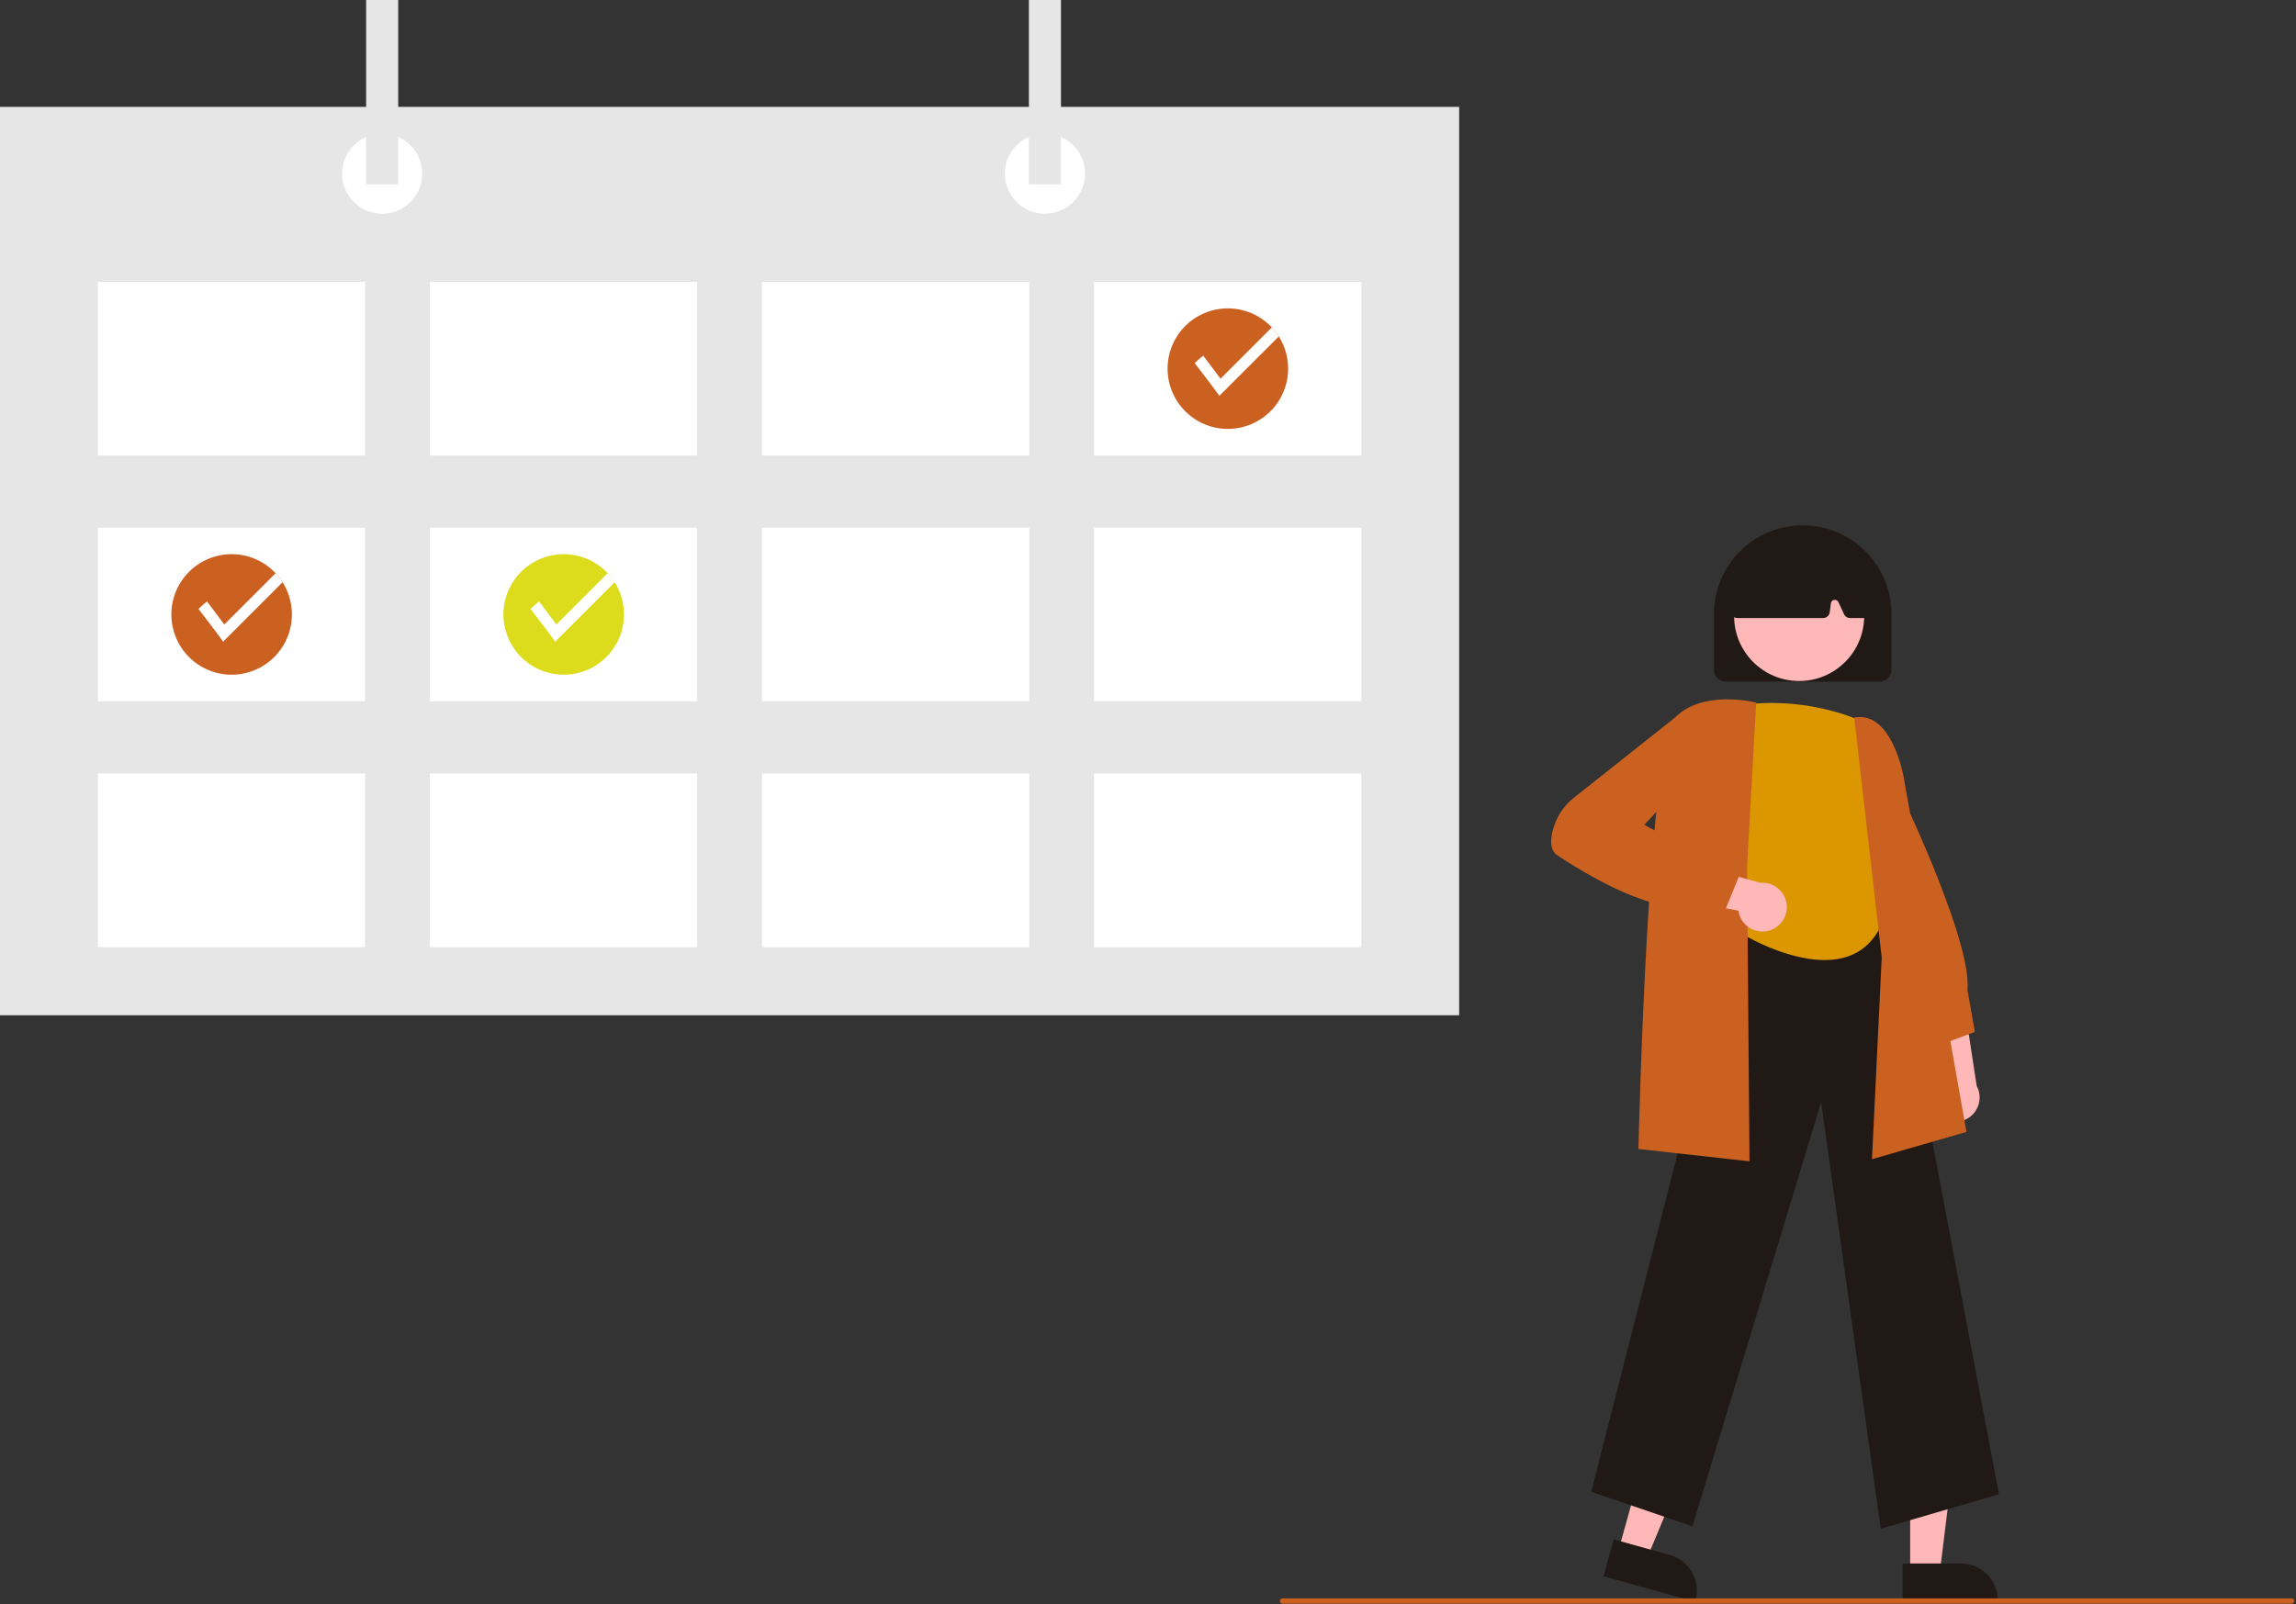 <svg xmlns="http://www.w3.org/2000/svg" width="867" height="606"><rect width="100%" height="100%" fill="#333333" stroke="none"/><g fill="none" fill-rule="nonzero"><path fill="#FFB8B8" d="M731.468 420.659a9.146 9.146 0 0 1 1.931-13.89l-7.251-31.683 15.818 5.918 4.462 29.178a9.195 9.195 0 0 1-14.96 10.477Z"/><path fill="#CB6120" d="m730.374 395.514-13.906-26.885 1.88-67.697.894 1.883c1.041 2.193 25.44 53.846 23.7 71.138l2.789 15.802-15.357 5.759Z"/><path fill="#FFB8B8" d="M721.307 594.201h11.151l5.304-43.009-16.457.001z"/><path fill="#211915" d="M718.463 590.561h21.961c7.728 0 13.993 6.264 13.993 13.993v.454l-35.954.002v-14.449Z"/><path fill="#FFB8B8" d="m611.134 585.727 10.743 2.987 16.634-40.015-15.856-4.409z"/><path fill="#211915" d="m609.369 581.458 21.156 5.882h.002c7.446 2.072 11.803 9.786 9.732 17.232l-.121.438-34.64-9.631 3.87-13.921ZM710.19 577.434l-22.504-161.126-48.604 160.215-38.217-13.05 54.774-214.532.361-.026 57.38-3.991 41.457 219.488z"/><path fill="#DB9600" d="M704.238 273.015s-20.919-10.914-49.113-6.367c0 0-15.007 36.205 0 50.618l4.092 36.24s38.2 22.739 50.933-3.637l-1.819-30.014s9.095-14.395 1.82-24.933a34.82 34.82 0 0 1-5.913-21.907Z"/><path fill="#CB6120" d="m706.888 437.857 3.672-76.188-10.391-90.634.477-.072c13.63-2.056 18.002 21.427 18.182 22.428l23.726 134.142-35.666 10.324ZM660.632 438.65l-41.944-4.66.011-.458c.149-6.21 3.759-152.204 13.875-162.544 10.175-10.401 29.377-5.9 30.19-5.703l.404.097-3.451 61.777.915 111.492Z"/><path fill="#FFB8B8" d="M668.357 351.393a9.146 9.146 0 0 1-11.907-7.409l-31.895-6.249 11.835-12.049 28.474 7.782a9.195 9.195 0 0 1 3.493 17.925Z"/><path fill="#CB6120" d="m651.337 344.08-10.393-2.235c-15.342 4.614-42.122-11.63-52.946-18.845-2.036-1.358-2.697-4.048-1.963-7.994a23.31 23.31 0 0 1 8.567-13.915l38.12-30.225 9.621-1.609 2.858 16.195-24.287 26.086 35.752 19.46-5.33 13.081Z"/><path fill="#211915" d="M647.226 252.938v-21c0-18.501 14.999-33.5 33.5-33.5 18.502 0 33.5 14.999 33.5 33.5v21a4.505 4.505 0 0 1-4.5 4.5h-58a4.505 4.505 0 0 1-4.5-4.5Z"/><circle cx="679.38" cy="232.671" r="24.561" fill="#FFB8B8"/><path fill="#211915" d="M654.145 232.576a2.5 2.5 0 0 1-.585-1.993l2.909-20.26c.117-.837.65-1.56 1.415-1.919 14.85-6.95 29.91-6.959 44.76-.026a2.52 2.52 0 0 1 1.428 2.036l1.942 20.286a2.5 2.5 0 0 1-2.488 2.738H698.6a2.51 2.51 0 0 1-2.265-1.442l-2.126-4.555a1.5 1.5 0 0 0-2.848.448l-.42 3.359a2.504 2.504 0 0 1-2.48 2.19h-32.427a2.5 2.5 0 0 1-1.89-.862Z"/><path fill="#E6E6E6" d="M0 40.366h551V383.48H0z"/><path fill="#FFF" d="M36.949 106.466h100.916v65.595H36.949zM162.344 106.466H263.26v65.595H162.344zM287.74 106.466h100.916v65.595H287.74zM413.135 106.466h100.916v65.595H413.135zM36.949 199.309h100.916v65.595H36.949zM162.344 199.309H263.26v65.595H162.344zM287.74 199.309h100.916v65.595H287.74zM413.135 199.309h100.916v65.595H413.135zM36.949 292.151h100.916v65.595H36.949zM162.344 292.151H263.26v65.595H162.344zM287.74 292.151h100.916v65.595H287.74zM413.135 292.151h100.916v65.595H413.135z"/><circle cx="144.31" cy="65.595" r="15.137" fill="#FFF"/><circle cx="394.581" cy="65.595" r="15.137" fill="#FFF"/><path fill="#E6E6E6" d="M138.255 0h12.11v69.632h-12.11zM388.526 0h12.11v69.632h-12.11z"/><path fill="#CB6120" d="M486.414 139.264c-.01 11.33-8.355 20.926-19.573 22.511-11.22 1.585-21.895-5.325-25.044-16.208-3.149-10.884 2.189-22.426 12.52-27.077 10.333-4.65 22.511-.99 28.57 8.583a22.757 22.757 0 0 1 3.527 12.19Z"/><path fill="#FFF" d="m482.887 127.073-22.464 22.46c-1.412-2.186-9.277-12.344-9.277-12.344a31.828 31.828 0 0 1 3.22-2.842l6.522 8.697 19.368-19.369a22.727 22.727 0 0 1 2.631 3.398Z"/><path fill="#DDDC1C" d="M235.623 232.106c-.01 11.33-8.355 20.927-19.573 22.511-11.22 1.585-21.895-5.324-25.044-16.208-3.148-10.884 2.189-22.426 12.52-27.076 10.333-4.65 22.512-.991 28.57 8.583a22.757 22.757 0 0 1 3.527 12.19Z"/><path fill="#FFF" d="m232.096 219.916-22.464 22.46c-1.412-2.186-9.277-12.344-9.277-12.344a31.827 31.827 0 0 1 3.22-2.843l6.522 8.697 19.369-19.368a22.726 22.726 0 0 1 2.63 3.398Z"/><path fill="#CB6120" d="M110.228 232.106c-.011 11.33-8.355 20.927-19.574 22.512-11.219 1.584-21.894-5.325-25.043-16.209-3.15-10.884 2.188-22.426 12.52-27.076 10.332-4.65 22.511-.991 28.57 8.583a22.757 22.757 0 0 1 3.527 12.19Z"/><path fill="#FFF" d="m106.7 219.916-22.463 22.46c-1.412-2.186-9.278-12.344-9.278-12.344a31.827 31.827 0 0 1 3.22-2.843l6.523 8.697 19.368-19.368a22.727 22.727 0 0 1 2.63 3.398Z"/><path fill="#CB6120" d="M865.33 605.74h-381a1 1 0 1 1 0-2h381a1 1 0 1 1 0 2Z"/></g></svg>